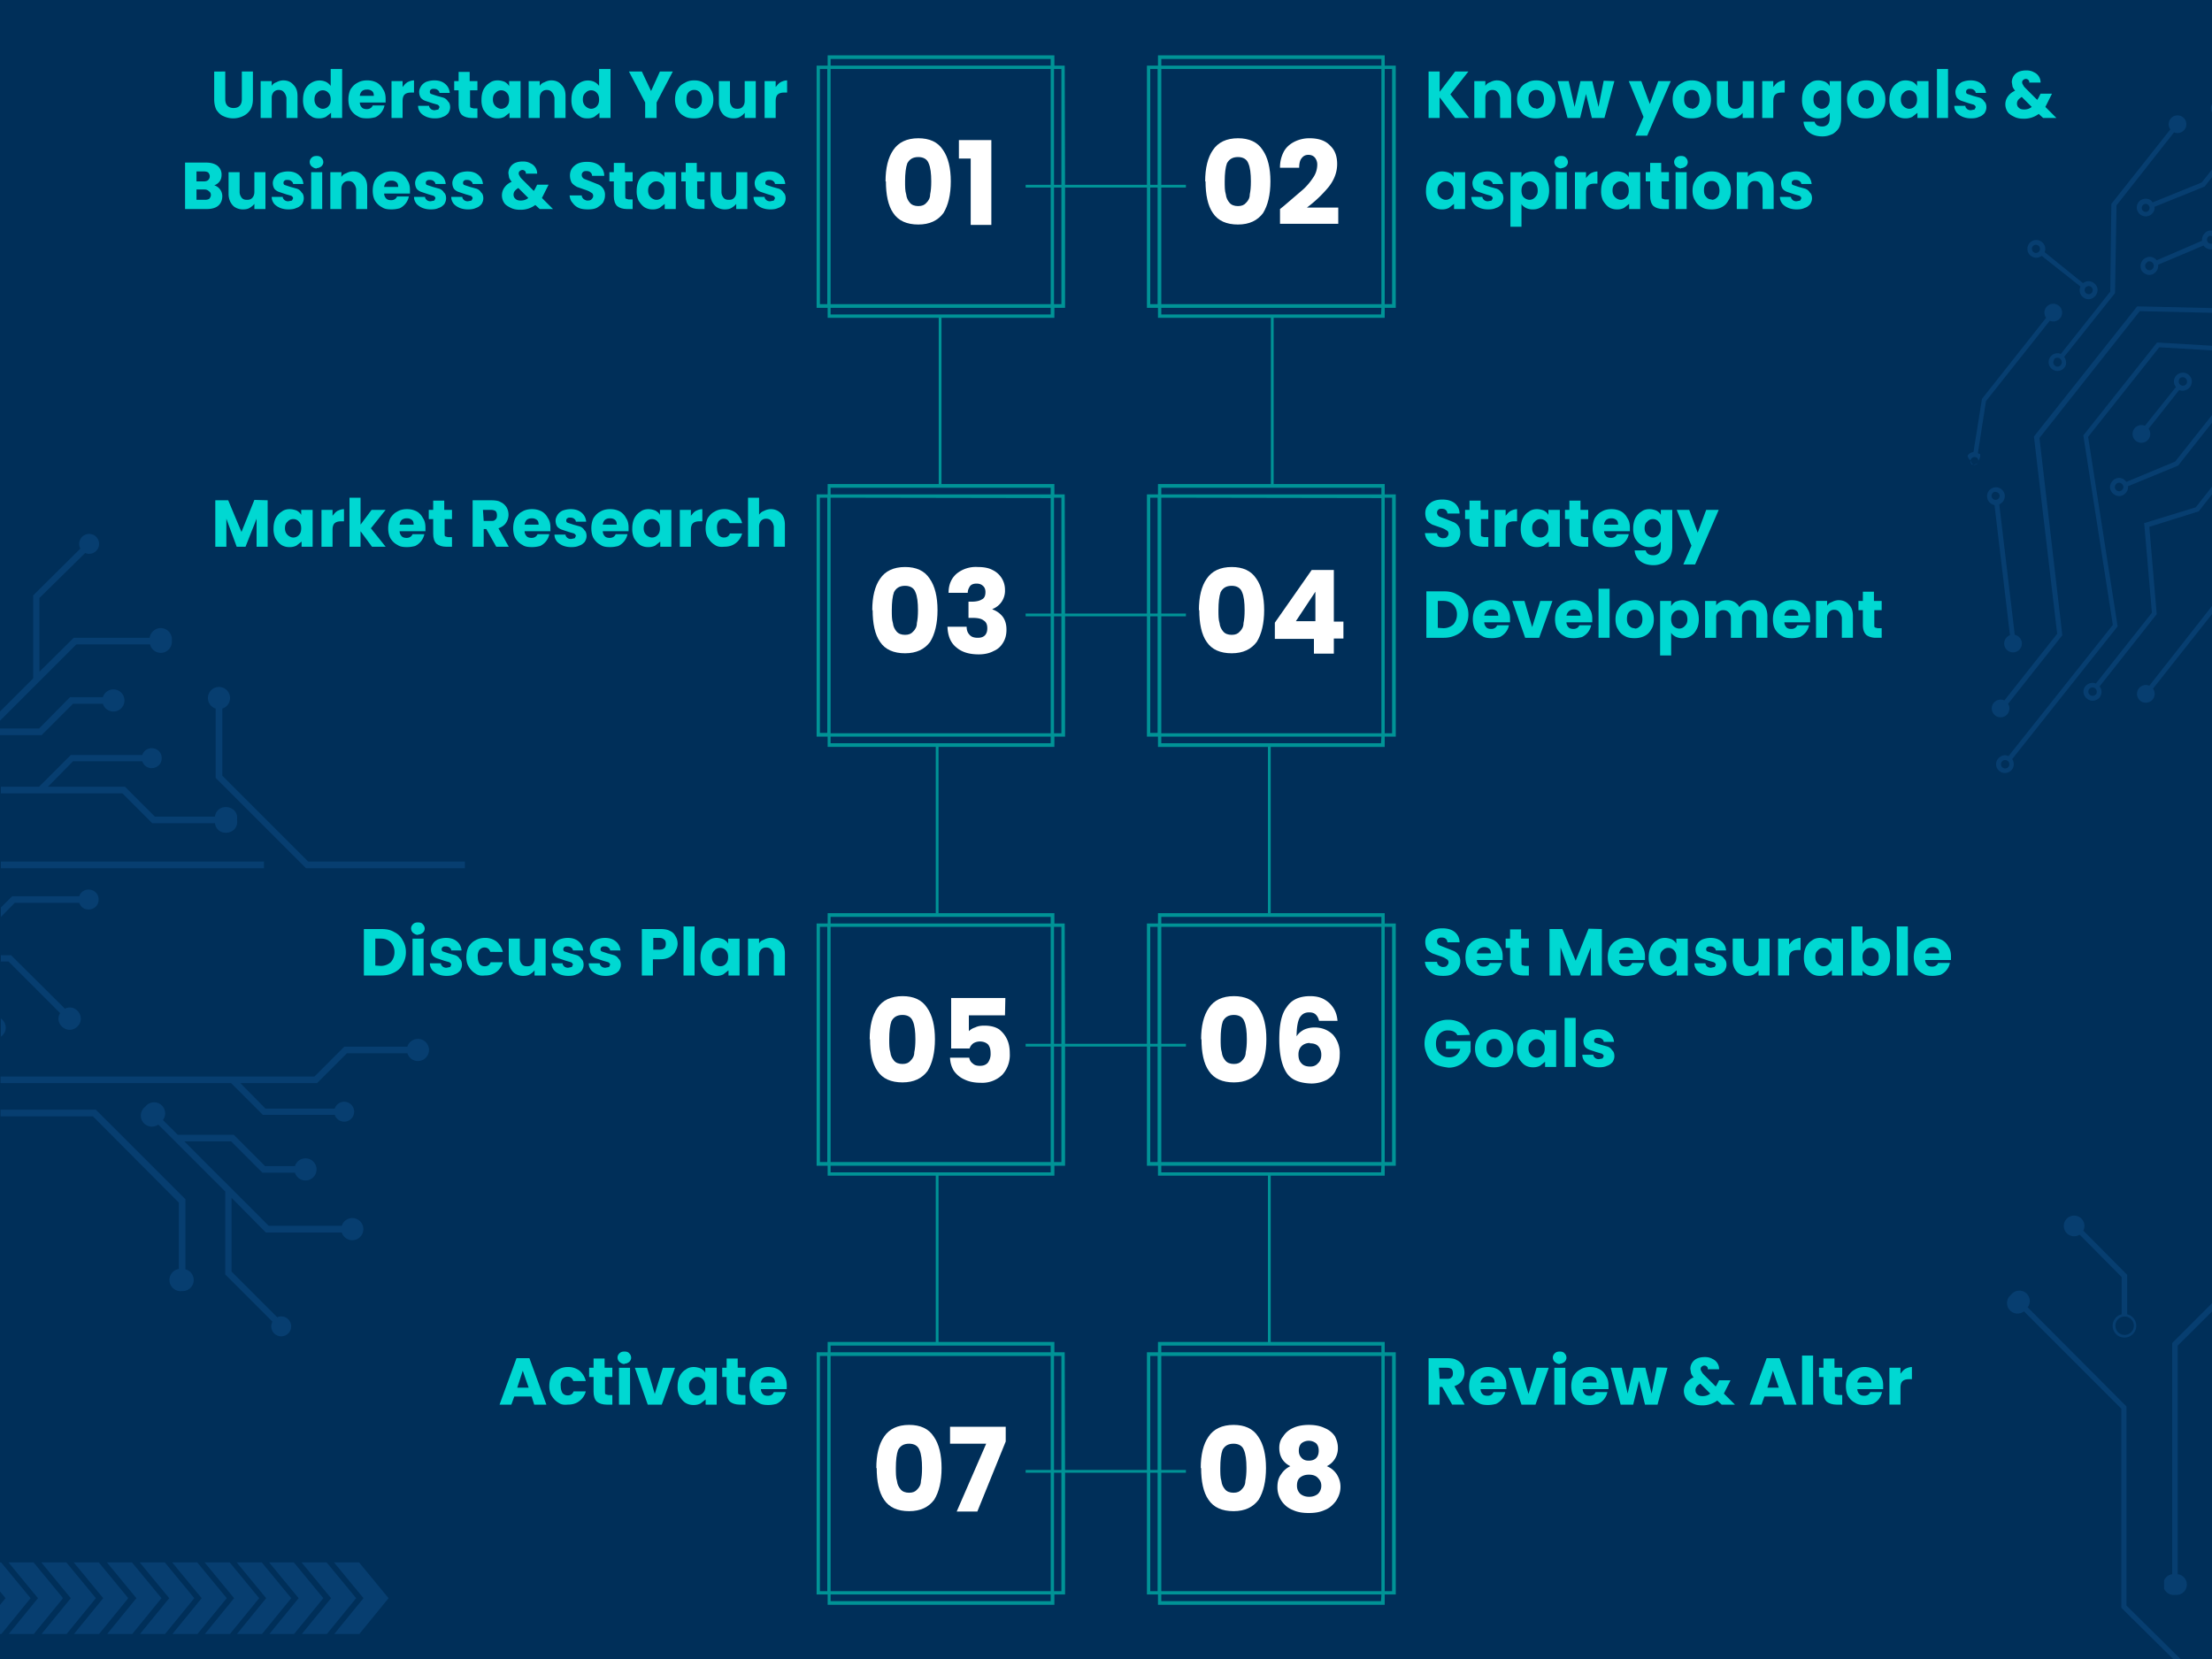 <svg xmlns="http://www.w3.org/2000/svg" xmlns:xlink="http://www.w3.org/1999/xlink" width="800" viewBox="0 0 600 450" height="600" xmlns:v="https://vecta.io/nano"><defs><clipPath id="A"><path d="M221.4 15h67.5v71.3h-67.5Zm0 0"/></clipPath><clipPath id="B"><path d="M221.4 131.3h67.5v71.3h-67.5Zm0 0"/></clipPath><clipPath id="C"><path d="M221.4 247.7h67.5v71.2h-67.5Zm0 0"/></clipPath><clipPath id="D"><path d="M221.4 364h67.5v71.3h-67.5Zm0 0"/></clipPath><clipPath id="E"><path d="M311.1 15h67.5v71.3h-67.5Zm0 0"/></clipPath><clipPath id="F"><path d="M311.1 131.3h67.5v71.3h-67.5Zm0 0"/></clipPath><clipPath id="G"><path d="M311.1 247.7h67.5v71.2h-67.5Zm0 0"/></clipPath><clipPath id="H"><path d="M311.1 364h67.5v71.3h-67.5Zm0 0"/></clipPath><clipPath id="I"><path d="M19.9 423.8h14.8v19.4H20Zm0 0"/></clipPath><clipPath id="J"><path d="M0 423.8h8.3v19.4H0Zm0 0"/></clipPath><clipPath id="K"><path d="M2.3 423.8H17v19.4H2.3Zm0 0"/></clipPath><clipPath id="L"><path d="M11 423.8h15v19.4H11Zm0 0"/></clipPath><clipPath id="M"><path d="M55.4 423.8h14.9v19.4H55.4Zm0 0"/></clipPath><clipPath id="N"><path d="M29 423.8H44v19.4H29Zm0 0"/></clipPath><clipPath id="O"><path d="M37.8 423.8h14.9v19.4H37.8Zm0 0"/></clipPath><clipPath id="P"><path d="M46.6 423.8h14.9v19.4H46.6Zm0 0"/></clipPath><clipPath id="Q"><path d="M90.5 423.8h14.9v19.4H90.5Zm0 0"/></clipPath><clipPath id="R"><path d="M64.1 423.8H79v19.4H64Zm0 0"/></clipPath><clipPath id="S"><path d="M73 423.8h14.8v19.4H72.9Zm0 0"/></clipPath><clipPath id="T"><path d="M81.7 423.8h14.9v19.4H81.7Zm0 0"/></clipPath><clipPath id="U"><path d="M544.3 350H595v100h-50.7Zm0 0"/></clipPath><clipPath id="V"><path d="M587 310.4h13V433h-13Zm0 0"/></clipPath><clipPath id="W"><path d="M0 144.5h47V208H0Zm0 0"/></clipPath><clipPath id="X"><path d="M56 186h70.1v50H56Zm0 0"/></clipPath><clipPath id="Y"><path d="M38 299h61v63.7H38Zm0 0"/></clipPath><path id="Z" d="M240.2 49.2c0-3.6.7-6.5 2.1-8.5 1.4-2.1 3.7-3.2 6.8-3.2 3 0 5.3 1 6.7 3.2 1.4 2 2.1 4.9 2.1 8.5s-.7 6.5-2 8.6c-1.5 2-3.7 3.1-6.8 3.1s-5.4-1-6.8-3.1c-1.4-2-2-5-2-8.6zm12.4 0c0-2.1-.2-3.8-.7-4.9-.4-1.1-1.4-1.7-2.8-1.7-1.5 0-2.4.6-3 1.7-.4 1.1-.6 2.8-.6 4.9 0 1.4 0 2.6.3 3.5.1 1 .5 1.7 1 2.3s1.3.9 2.3.9 1.7-.3 2.2-.9c.6-.6 1-1.3 1-2.3.2-.9.3-2 .3-3.5zm0 0"/><path id="a" d="M55.5 423.8h6.8l8 9.7-8 9.8h-6.8l8-9.8-8-9.7"/><path id="b" d="M76.8 21.8c1.2 0 2.1.4 2.8 1.2.8.8 1.1 1.8 1.1 3.1V32h-3v-5.5c-.1-.5-.3-1.1-.7-1.5-.3-.4-.8-.6-1.4-.6s-1 .2-1.4.6c-.3.4-.5.9-.5 1.5V32h-3V22h3v1.3c.3-.5.7-.8 1.3-1a4 4 0 0 1 1.7-.5zm0 0"/><path id="c" d="M82.2 27c0-1 .2-2 .6-2.8.4-.7.9-1.3 1.6-1.7a4.2 4.2 0 0 1 4-.3 3.61 3.61 0 0 1 1.3 1.1v-4.6h3.1V32h-3v-1.4l-1.4 1.1a4 4 0 0 1-1.9.4c-.7 0-1.5-.1-2.1-.6-.7-.4-1.2-1-1.7-1.8a6 6 0 0 1-.5-2.7zm7.5 0c0-.8-.2-1.4-.6-1.8a2 2 0 0 0-1.6-.7 2 2 0 0 0-1.5.7c-.5.4-.7 1-.7 1.8 0 .7.2 1.3.7 1.8.4.4 1 .7 1.5.7a2 2 0 0 0 1.6-.7c.4-.4.6-1 .6-1.8zm0 0"/><path id="d" d="M104.6 26.8v1h-7c0 .5.2 1 .6 1.4.3.3.8.4 1.3.4.7 0 1.3-.3 1.6-1h3.2a4.5 4.5 0 0 1-2.5 3.2c-.8.2-1.4.3-2.2.3-1 0-1.9-.1-2.6-.6-.8-.4-1.4-1-1.9-1.8-.4-.7-.6-1.7-.6-2.7s.2-2 .6-2.8c.5-.7 1-1.3 1.8-1.7.8-.5 1.7-.7 2.7-.7s1.8.2 2.6.6c.7.4 1.3 1 1.7 1.8.5.7.7 1.6.7 2.6zm-3.2-.8c0-.5-.1-1-.5-1.3a2 2 0 0 0-1.4-.4 2 2 0 0 0-1.3.4 2 2 0 0 0-.6 1.3zm0 0"/><path id="e" d="M109.2 23.6c.4-.5.8-1 1.3-1.3.6-.3 1.2-.5 1.8-.5v3.3h-.8c-.8 0-1.4.2-1.7.5-.4.3-.6 1-.6 1.7V32h-3V22h3zm0 0"/><path id="f" d="M118 32.1a6 6 0 0 1-2.3-.4c-.7-.3-1.3-.7-1.7-1.2-.4-.6-.6-1.1-.6-1.8h3c0 .4.2.6.5.9a1.69 1.69 0 0 0 1 .3l1-.2.3-.6c0-.3-.2-.5-.5-.7l-1.4-.4-1.8-.6a3 3 0 0 1-1.3-.8c-.3-.4-.5-1-.5-1.7 0-.5.2-1 .5-1.5s.8-.9 1.4-1.2c.6-.2 1.3-.4 2.2-.4 1.2 0 2.2.3 3 1 .7.6 1.1 1.4 1.2 2.4h-2.8c0-.3-.2-.6-.5-.8-.2-.2-.6-.3-1-.3s-.6 0-.8.2c-.2.1-.3.3-.3.6s.1.5.4.6l1.5.5 1.8.5c.5.2.9.5 1.2 1 .4.3.6.9.6 1.6 0 .6-.2 1.1-.5 1.6-.4.4-.8.8-1.5 1-.6.3-1.3.4-2.1.4zm0 0"/><path id="g" d="M130.6 27c0-1 .2-2 .6-2.8.4-.7.9-1.3 1.6-1.7.6-.5 1.4-.7 2.2-.7.7 0 1.4.2 1.9.4.5.3 1 .7 1.2 1.2V22h3.1v10h-3v-1.4l-1.4 1.1a4 4 0 0 1-1.9.4 4 4 0 0 1-2.2-.6c-.6-.4-1.1-1-1.6-1.8a6 6 0 0 1-.5-2.7zm7.5 0c0-.8-.2-1.4-.6-1.8a2 2 0 0 0-1.6-.7 2 2 0 0 0-1.5.7c-.5.4-.7 1-.7 1.8 0 .7.2 1.3.7 1.8.4.4 1 .7 1.5.7a2 2 0 0 0 1.6-.7c.4-.4.6-1 .6-1.8zm0 0"/><path id="h" d="M188.3 32.1c-1 0-1.9-.1-2.7-.6-.8-.4-1.4-1-1.8-1.8-.5-.7-.7-1.7-.7-2.7s.2-2 .7-2.7c.4-.8 1-1.4 1.9-1.8.8-.5 1.6-.7 2.6-.7s1.9.2 2.7.7c.8.4 1.4 1 1.8 1.8.5.7.7 1.7.7 2.7s-.2 2-.7 2.7c-.4.8-1 1.4-1.8 1.8s-1.7.6-2.7.6zm0-2.6c.6 0 1-.2 1.5-.7.4-.4.6-1 .6-1.8s-.2-1.4-.6-2a2 2 0 0 0-1.5-.6 2 2 0 0 0-1.5.6c-.4.4-.6 1-.6 1.9 0 .8.2 1.4.6 1.8.4.5.9.7 1.5.7zm0 0"/><path id="i" d="M205 22v10h-3v-1.4c-.4.5-.8.8-1.3 1.1s-1.1.4-1.8.4a4 4 0 0 1-2-.5c-.6-.3-1-.8-1.4-1.5a5 5 0 0 1-.5-2.3V22h3v5.4c0 .7.3 1.2.6 1.6.4.4.8.5 1.4.5s1-.1 1.4-.5.6-1 .6-1.6V22zm0 0"/><path id="j" d="M72 46.7v10h-3v-1.4c-.4.5-.8.8-1.3 1.1s-1.1.4-1.8.4a4 4 0 0 1-2-.5c-.6-.3-1-.8-1.4-1.5a5 5 0 0 1-.5-2.3v-5.8h3v5.4c0 .7.3 1.2.6 1.6.4.4.8.5 1.4.5s1-.1 1.4-.5.6-1 .6-1.6v-5.4zm0 0"/><path id="k" d="M85.9 45.7c-.6 0-1-.3-1.4-.6-.3-.3-.5-.7-.5-1.2 0-.4.2-.8.5-1.1.4-.4.8-.5 1.4-.5.5 0 1 .1 1.3.5.3.3.5.7.5 1.2 0 .4-.2.8-.5 1.1-.4.3-.8.5-1.3.5zm1.5 1v10h-3v-10zm0 0"/><path id="l" d="M95.7 46.5c1.2 0 2.1.4 2.8 1.2.8.8 1.1 1.8 1.1 3.1v5.9h-3v-5.5c-.1-.5-.3-1.1-.7-1.5-.3-.4-.8-.6-1.4-.6s-1 .2-1.4.6c-.3.4-.5.9-.5 1.5v5.5h-3v-10h3V48c.3-.5.7-.8 1.3-1a4 4 0 0 1 1.7-.5zm0 0"/><path id="m" d="M146.4 56.7l-1.2-1.1a6.6 6.6 0 0 1-4.2 1.3c-1 0-1.8-.2-2.4-.5s-1.4-.7-1.8-1.3a3.7 3.7 0 0 1 0-4.2c.5-.7 1.1-1.2 2-1.6a4 4 0 0 1-.7-1.1l-.2-1.2a3.1 3.1 0 0 1 1.8-2.8c.7-.3 1.4-.4 2.2-.4s1.5.2 2 .5a3 3 0 0 1 1.8 2.8h-3.1c.1-.3 0-.5-.2-.7a1 1 0 0 0-.7-.3 1.08 1.08 0 0 0-.7.3c-.2.1-.3.4-.3.6 0 .3.1.5.3.8.1.3.4.6.8 1l3 3 .1-.2.2-.3.6-1.2h3.1l-.8 1.6-1 2 3 3zm-5.2-2.3c.8 0 1.5-.2 2.1-.7l-2.7-2.7c-.8.5-1.3 1-1.3 1.8 0 .5.2.9.6 1.2.3.3.8.4 1.4.4zm0 0"/><path id="n" d="M159.5 56.8c-1 0-1.8-.1-2.5-.4a4 4 0 0 1-1.7-1.4c-.5-.5-.7-1.2-.8-2h3.3c0 .4.2.7.5 1 .3.2.7.4 1 .4.6 0 1-.1 1.2-.4.2-.2.4-.5.4-.8a1 1 0 0 0-.3-.8l-.8-.5a12 12 0 0 0-1.3-.5l-2-.7c-.5-.3-1-.6-1.4-1.1-.3-.5-.5-1.2-.5-2 0-1.1.4-2 1.3-2.7.8-.7 2-1 3.3-1 1.4 0 2.5.3 3.4 1 .8.7 1.3 1.6 1.3 2.8h-3.3c0-.4-.2-.8-.5-1-.2-.2-.6-.3-1-.3s-.7 0-1 .3a1 1 0 0 0-.3.8c0 .4.2.7.6 1l1.8.7 2 .8a3 3 0 0 1 1.9 3c0 .7-.2 1.3-.5 1.9-.4.6-1 1-1.6 1.4-.7.4-1.6.5-2.5.5zm0 0"/><path id="o" d="M172.7 51.7c0-1 .2-2 .6-2.8.4-.7.9-1.3 1.6-1.7.6-.5 1.4-.7 2.2-.7.7 0 1.4.2 1.9.4.5.3 1 .7 1.2 1.2v-1.4h3.1v10h-3v-1.4l-1.4 1.1a4 4 0 0 1-1.9.4 4 4 0 0 1-2.2-.6c-.6-.4-1.1-1-1.6-1.8a6 6 0 0 1-.5-2.7zm7.5 0c0-.8-.2-1.4-.6-1.8a2 2 0 0 0-1.6-.7 2 2 0 0 0-1.5.7c-.5.4-.7 1-.7 1.8 0 .7.2 1.3.7 1.8.4.4 1 .7 1.5.7a2 2 0 0 0 1.6-.7c.4-.4.6-1 .6-1.8zm0 0"/><path id="p" d="M191.1 54.1v2.6h-1.6c-1 0-2-.3-2.6-.8-.6-.6-.9-1.5-.9-2.7v-4h-1.2v-2.5h1.2v-2.5h3v2.5h2.1v2.5h-2v4c0 .4 0 .6.2.7l.7.2zm0 0"/><path id="q" d="M430.2 48.3c.4-.5.8-1 1.3-1.3.6-.3 1.2-.5 1.8-.5v3.3h-.8c-.8 0-1.4.2-1.7.5-.4.3-.6 1-.6 1.7v4.7h-3v-10h3zm0 0"/><path id="r" d="M149 376c0-1 .2-2 .6-2.8.5-.7 1-1.3 1.8-1.7.8-.5 1.7-.7 2.6-.7a5 5 0 0 1 3.2 1c.8.7 1.4 1.6 1.7 2.8h-3.4c-.3-.8-.8-1.2-1.6-1.2-.6 0-1 .3-1.4.7a3 3 0 0 0-.4 1.9c0 .8.2 1.4.5 1.9.4.4.8.6 1.4.6.8 0 1.3-.4 1.6-1.1h3.3a4.8 4.8 0 0 1-1.7 2.6c-.9.7-1.9 1-3.2 1-1 .1-1.8 0-2.5-.5-.7-.4-1.3-1-1.8-1.8-.5-.7-.7-1.7-.7-2.7zm0 0"/><path id="s" d="M166.1 378.4v2.6h-1.6c-1 0-2-.3-2.6-.8-.6-.6-.9-1.5-.9-2.7v-4h-1.2V371h1.2v-2.5h3v2.5h2.1v2.5h-2v4c0 .4 0 .6.2.7l.7.2zm0 0"/><path id="t" d="M213.4 375.8v1h-7c0 .5.2 1 .6 1.4.3.3.8.4 1.3.4.7 0 1.3-.3 1.6-1h3.2a4.5 4.5 0 0 1-2.5 3.2c-.8.2-1.4.3-2.2.3-1 0-1.9-.1-2.6-.6-.8-.4-1.4-1-1.9-1.8-.4-.7-.6-1.7-.6-2.7s.2-2 .6-2.8c.5-.7 1-1.3 1.8-1.7.8-.5 1.7-.7 2.7-.7s1.8.2 2.6.6c.7.4 1.3 1 1.7 1.8.5.7.7 1.6.7 2.6zm-3.2-.8c0-.5-.1-1-.5-1.3a2 2 0 0 0-1.4-.4 2 2 0 0 0-1.9 1.7zm0 0"/><path id="u" d="M498.7 162.8c1.2 0 2.1.4 2.8 1.2.8.8 1.1 1.8 1.1 3.1v5.9h-3v-5.5c-.1-.5-.3-1.1-.7-1.5-.3-.4-.8-.6-1.4-.6s-1 .2-1.4.6c-.3.4-.5.9-.5 1.5v5.5h-3v-10h3v1.3c.3-.5.7-.8 1.3-1a4 4 0 0 1 1.7-.5zm0 0"/><path id="v" d="M393.9 381l-2.7-4.8h-.7v4.8h-3v-12.6h5c1 0 2 .1 2.6.5.7.3 1.2.8 1.6 1.4a4 4 0 0 1-.2 4.3c-.5.7-1.2 1.1-2 1.4l2.8 5zm-3.4-7h2c.5 0 .9 0 1.2-.4.3-.2.4-.6.4-1.1s-.1-.9-.4-1.2c-.4-.2-.7-.3-1.4-.3h-2zm0 0"/><path id="w" d="M37.9 423.8h6.8l8 9.7-8 9.8h-6.8l8-9.8-8-9.7"/><path id="x" d="M415.6 170.1l2.2-7.1h3.3l-3.6 10h-3.8l-3.5-10h3.3zm0 0"/><path id="y" d="M46.7 423.8h6.8l8 9.7-8 9.8h-6.8l8-9.8-8-9.7"/></defs><path fill="#002f59" d="M0 0h600v450H0z"/><g clip-path="url(#A)" fill="#009396"><path d="M288.8 17.8H286V15h-61.5v2.8h-3v65.7h3v2.7H286v-2.7h3zM225.3 16H285v1.8h-59.7zm59.7 2.7v63.8h-59.7V18.7zm-62.6 63.8V18.7h2v63.8h-2zm62.6 2.8h-59.7v-1.8H285zm2.9-2.8h-2V18.7h2zm0 0"/></g><g fill="#fff"><use xlink:href="#Z"/><path d="M260.1 43v-5h8.8v23h-5.6V43zm0 0"/></g><g clip-path="url(#B)" fill="#009396"><path d="M288.8 134.1H286v-2.8h-61.5v2.8h-3v65.7h3v2.8H286v-2.8h3zm-63.5-1.8H285v1.8h-59.7zm59.7 2.8v63.8h-59.7V135zm-62.6 63.8V135h2v63.8h-2zm62.6 2.7h-59.7v-1.8H285zm2.9-2.7h-2V135h2zm0 0"/></g><g fill="#fff"><use xlink:href="#Z" x="-3.6" y="116.3"/><path d="M257.3 160.8c0-2.3.8-4 2.2-5.2a8.2 8.2 0 0 1 5.7-1.8c1.5 0 2.9.2 4 .8a5.9 5.9 0 0 1 3.4 5.4 5.3 5.3 0 0 1-3.4 5.2v.1c1.1.4 2 1 2.8 2 .7 1 1 2.1 1 3.5s-.3 2.5-.9 3.5-1.4 1.8-2.6 2.3c-1.1.6-2.5.9-4 .9-2.6 0-4.6-.6-6.1-1.9-1.5-1.2-2.3-3-2.4-5.6h5.2c0 1 .3 1.7.8 2.2.5.6 1.3.8 2.2.8s1.5-.2 2-.7c.4-.5.6-1 .6-1.9 0-1-.3-1.7-1-2.1-.6-.5-1.6-.7-3-.7h-1.1v-4.4h1c1 0 2-.2 2.6-.6.7-.3 1-1 1-2 0-.7-.2-1.3-.7-1.7-.4-.4-1-.6-1.7-.6-.8 0-1.4.2-1.8.7-.3.5-.6 1-.6 1.8zm0 0"/></g><g clip-path="url(#C)" fill="#009396"><path d="M288.8 250.5H286v-2.8h-61.5v2.8h-3v65.7h3v2.7H286v-2.7h3zm-63.5-1.8H285v1.8h-59.7zm59.7 2.7v63.8h-59.7v-63.8zm-62.6 63.8v-63.8h2v63.8h-2zM285 318h-59.7v-1.8H285zm2.9-2.8h-2v-63.8h2zm0 0"/></g><g fill="#fff"><use xlink:href="#Z" x="-4.3" y="232.7"/><path d="M272.6 275.4h-9.8v4.3c.4-.4 1-.8 1.7-1 .8-.4 1.6-.5 2.5-.5 1.6 0 2.9.3 4 1 1 .8 1.7 1.7 2.2 2.8s.7 2.4.7 3.7a8 8 0 0 1-2 5.8 7.8 7.8 0 0 1-5.9 2.2c-1.7 0-3.2-.3-4.4-.9a6.8 6.8 0 0 1-2.9-2.4 7 7 0 0 1-1-3.5h5.2c.1.6.4 1.2 1 1.6.4.4 1 .6 1.9.6 1 0 1.7-.3 2.2-.9a4 4 0 0 0 .7-2.5c0-1-.2-1.8-.7-2.4-.5-.5-1.3-.8-2.2-.8-.7 0-1.3.2-1.8.5-.5.4-.8.8-1 1.4h-5v-13.7h14.7zm0 0"/></g><g clip-path="url(#D)" fill="#009396"><path d="M288.8 366.8H286V364h-61.5v2.8h-3v65.7h3v2.8H286v-2.8h3zm-63.5-1.8H285v1.8h-59.7zm59.7 2.8v63.8h-59.7v-63.8zm-62.6 63.8v-63.8h2v63.8zm62.6 2.7h-59.7v-1.8H285zm2.9-2.7h-2v-63.8h2zm0 0"/></g><g fill="#fff"><use xlink:href="#Z" x="-2.5" y="349"/><path d="M272.8 391l-7.7 19h-5.6l8-18.4h-9.8V387h15.1zm0 0"/></g><g clip-path="url(#E)" fill="#009396"><path d="M378.6 17.8h-3V15h-61.5v2.8h-3v65.7h3v2.7h61.5v-2.7h3ZM315 16h59.7v1.8H315Zm59.7 2.7v63.8H315V18.7ZM312 82.5V18.7h2v63.8h-2Zm62.6 2.8H315v-1.8h59.7Zm3-2.8h-2V18.7h2Zm0 0"/></g><g fill="#fff"><use xlink:href="#Z" x="86.7"/><path d="M347.2 56.7l1-.8 4.9-4.2c1.2-1 2.2-2.2 3-3.4a6.2 6.2 0 0 0 1.2-3.5 3 3 0 0 0-.6-2c-.4-.5-1-.8-1.8-.8s-1.4.3-1.9 1c-.4.5-.6 1.4-.6 2.5h-5.2a9 9 0 0 1 1.1-4.5c.7-1.2 1.7-2 2.9-2.6a9 9 0 0 1 4-.9c2.4 0 4.3.6 5.6 2 1.3 1.2 1.9 2.9 1.9 5 0 2.2-.8 4.3-2.3 6.2a34 34 0 0 1-5.9 5.6h8.5v4.4h-15.8zm0 0"/></g><g clip-path="url(#F)" fill="#009396"><path d="M378.6 134.1h-3v-2.8h-61.5v2.8h-3v65.7h3v2.8h61.5v-2.8h3Zm-63.6-1.8h59.7v1.8H315Zm59.7 2.8v63.8H315V135ZM312 198.9V135h2v63.8h-2Zm62.6 2.7H315v-1.8h59.7Zm3-2.7h-2V135h2Zm0 0"/></g><g fill="#fff"><use xlink:href="#Z" x="85" y="116.3"/><path d="M345.8 173.3v-4.4l10-14.3h6v14h2.6v4.6h-2.6v4.1h-5.4v-4zm11-12.8l-5.3 8h5.3zm0 0"/></g><g clip-path="url(#G)" fill="#009396"><path d="M378.6 250.5h-3v-2.8h-61.5v2.8h-3v65.7h3v2.7h61.5v-2.7h3Zm-63.6-1.8h59.7v1.8H315Zm59.7 2.7v63.8H315v-63.8ZM312 315.2v-63.8h2v63.8h-2Zm62.6 2.8H315v-1.8h59.7Zm3-2.8h-2v-63.8h2Zm0 0"/></g><g fill="#fff"><use xlink:href="#Z" x="85.6" y="232.7"/><path d="M357.8 276.9c-.2-.8-.5-1.3-.9-1.7s-1-.6-1.8-.6c-1.2 0-2 .5-2.6 1.5-.5 1-.8 2.7-.8 5 .5-.8 1.1-1.3 2-1.8.9-.4 1.8-.6 2.9-.6 2 0 3.7.7 5 2a7.6 7.6 0 0 1 1.8 5.4c0 1.5-.3 2.9-1 4-.4 1.2-1.4 2.1-2.5 2.8-1.2.6-2.6 1-4.2 1-3.4-.1-5.7-1.1-6.9-3.2-1.2-2-1.8-5-1.8-8.7 0-4 .6-7 2-8.8 1.3-2 3.4-3 6.4-3 1.5 0 2.9.3 4 1 1 .6 1.8 1.4 2.4 2.4s.9 2.1 1 3.3zm-2.5 6c-.9 0-1.7.3-2.3.9-.5.5-.8 1.3-.8 2.2 0 1 .2 1.8.8 2.4.5.6 1.3.9 2.4.9.9 0 1.6-.3 2.1-.9.6-.5.9-1.3.9-2.3s-.3-1.7-.8-2.3c-.6-.6-1.3-.8-2.3-.8zm0 0"/></g><g clip-path="url(#H)" fill="#009396"><path d="M378.6 366.8h-3V364h-61.5v2.8h-3v65.7h3v2.8h61.5v-2.8h3ZM315 365h59.7v1.8H315Zm59.7 2.8v63.8H315v-63.8ZM312 431.6v-63.8h2v63.8Zm62.6 2.7H315v-1.8h59.7Zm3-2.7h-2v-63.8h2Zm0 0"/></g><g fill="#fff"><use xlink:href="#Z" x="85.5" y="349"/><path d="M350 397.7c-2-1-3-2.7-3-5 0-1.1.3-2.2 1-3a6 6 0 0 1 2.6-2.3c1.2-.6 2.7-.9 4.4-.9 1.8 0 3.2.3 4.4.9a6 6 0 0 1 2.7 2.2c.5 1 .8 2 .8 3.1a5.4 5.4 0 0 1-3 5c1.2.5 2 1.2 2.7 2.2.6 1 1 2 1 3.4 0 1.5-.5 2.7-1.2 3.8-.8 1.1-1.8 2-3.1 2.5-1.3.6-2.7.8-4.3.8s-3-.2-4.3-.8a6.6 6.6 0 0 1-4.2-6.3c0-1.3.3-2.5 1-3.4a6 6 0 0 1 2.5-2.2zm7.7-4.2c0-.8-.2-1.5-.7-2a3.22 3.22 0 0 0-4 0c-.5.5-.7 1.2-.7 2 0 .9.3 1.5.8 2s1.1.7 1.9.7 1.5-.2 2-.7.7-1.2.7-2zM355 400c-1 0-1.8.3-2.4.8s-.8 1.3-.8 2.2.3 1.6.9 2.2c.6.5 1.4.8 2.4.8s1.8-.3 2.4-.8a3 3 0 0 0 .9-2.2c0-1-.4-1.6-1-2.2-.5-.5-1.3-.8-2.3-.8zm0 0"/></g><g fill="#073e70"><g fill-rule="evenodd"><g clip-path="url(#I)"><path d="M20 423.8h6.8l8 9.7-8 9.8H20l8-9.8-8-9.7"/></g><g clip-path="url(#J)"><path d="M-6.5 423.8H.3l8 9.7-8 9.8h-6.8l8-9.8-8-9.7"/></g><g clip-path="url(#K)"><path d="M2.3 423.8h6.8l8 9.7-8 9.8H2.3l8-9.8-8-9.7"/></g><g clip-path="url(#L)"><path d="M11.1 423.8H18l8 9.7-8 9.8h-6.8l8-9.8-8-9.7"/></g><g clip-path="url(#M)"><use xlink:href="#a"/></g><g clip-path="url(#N)"><path d="M29 423.8h6.8l8 9.7-8 9.8H29l8-9.8-8-9.7"/></g><g clip-path="url(#O)"><use xlink:href="#w"/></g><g clip-path="url(#P)"><use xlink:href="#y"/></g><g clip-path="url(#Q)"><path d="M90.6 423.8h6.8l8 9.7-8 9.8h-6.8l8-9.8-8-9.7"/></g><g clip-path="url(#R)"><path d="M64.1 423.8H71l8 9.7-8 9.8h-6.8l8-9.8-8-9.7"/></g><g clip-path="url(#S)"><path d="M73 423.8h6.7l8 9.7-8 9.8H73l8-9.8-8-9.7"/></g><g clip-path="url(#T)"><path d="M81.8 423.8h6.8l8 9.7-8 9.8h-6.8l8-9.8-8-9.7"/></g></g><g clip-path="url(#U)"><path d="M582.8 547.2a2.5 2.5 0 1 1-5 0 2.5 2.5 0 0 1 5 0zm-1.7-3V485l13.9-14v-17.5l-18.2-18v-54L550 354.6a2.8 2.8 0 0 0-4.5-3.4 2.8 2.8 0 0 0 3.5 4.5l26.4 26.4v54l18.2 18v16.3l-14 13.8V544a3.2 3.2 0 1 0 1.6 0"/></g><g clip-path="url(#V)"><path d="M612.8 313.6a2.5 2.5 0 1 1-5 0 2.5 2.5 0 0 1 5 0Zm-2.5-3.2a3.2 3.2 0 0 0-3.2 3.2c0 1.6 1 2.8 2.4 3.2V344l-20.3 20.3V427a2.8 2.8 0 0 0 .8 5.6 2.8 2.8 0 0 0 .7-5.6v-62l20.4-20.3v-28a3.2 3.2 0 0 0 2.4-3c0-1.8-1.4-3.3-3.2-3.3"/></g><path d="M576.3 357.1a2.5 2.5 0 1 1 0 5 2.5 2.5 0 0 1 0-5Zm-.8-.6a3.2 3.2 0 1 0 1.5 0v-10.7l-11.9-12a2.8 2.8 0 1 0-1 1.1l11.4 11.5v10"/></g><path d="M278.2 50.5h43.477M278.2 166.8h43.477M278.2 283.5h43.477M278.2 399.1h43.477" fill="none" stroke="#009396" stroke-width=".75"/><g fill="#073e70"><path d="M16.7 293.7l.3.2-.3-.2m-.2-.3l.2.2-.2-.2"/><g clip-path="url(#W)"><path d="M-9.2 202.2a3 3 0 1 0 1.3 1.2l4-4h15.2l8.5-8.5h8.1a3 3 0 1 0 0-1.8H19l-8.4 8.5H-2.1l12.8-12.8 10-10h20a3 3 0 0 0 5.9-1 3 3 0 0 0-6-.8H20l-9.3 9.2v-20L23.1 150a2.7 2.7 0 1 0-1.3-1.2L9 161.5V184l-18.2 18.2"/></g><path d="M41.142 202.947c-1.059-.004-2.119.579-2.542 1.853H19.2l-8.6 8.6H.231v1.8H11h22.201l8.099 8.099h17c.6 4 6.6 3.101 6-.899.6-4-5.4-4.899-6-.899H42l-8.101-8.101H13l6.8-6.899h18.8c.966 2.912 5.262 2.211 5.262-.851 0-1.723-1.359-2.697-2.72-2.703zM.231 233.7v1.8H71.6v-1.8H.231zm23.823 7.598A2.6 2.6 0 0 0 21.5 243.1H3.3l-3.069 3.069v2.555L4 244.9h17.5c1.013 2.864 5.246 2.133 5.246-.899 0-1.706-1.339-2.683-2.691-2.703zm13.346.302h.1-.1zm-.3.3l-.201.3.201-.3zM.231 259.1v1.699H2.3l14 14.001c-1.73 2.98 2.102 6.041 4.629 3.709s-.219-6.395-3.328-4.909L3 259.1H.231zm0 17.149v4.96a3.35 3.35 0 0 0 .423-.354c1.52-1.52.953-3.625-.423-4.605z"/><g clip-path="url(#X)"><path d="M58.5 211.1v-18.9a3 3 0 1 1 1.8 0v18.2l23.3 23.3h42.5v1.8H83L58.5 211"/></g><g clip-path="url(#Y)"><path d="M43 305a3 3 0 0 1-3.6-4.8 3 3 0 0 1 4.8 3.6l4 4h15.2l8.5 8.5H80a3 3 0 1 1 0 1.8h-8.8l-8.5-8.5H50l22.9 22.9h19.8a3 3 0 1 1 0 1.8H72.1l-9.3-9.4v20l12.4 12.4a2.7 2.7 0 1 1-1.3 1.2l-12.8-12.8v-22.5L42.9 305"/></g><path d="M93.4 283.9l-8.101 8.1H63 .144v1.799H62.7l8.6 8.6h19.5a2.7 2.7 0 1 0 0-1.699H72l-6.8-6.901H86l8.1-8.099h16.4a3 3 0 1 0 0-1.8H93.4zm-50.101 16l.101.1v-.1h-.101zm.401.4l.199.199h.1l-.299-.199zM.144 301v1.799H25.2L48.5 326.2v18a3.034 3.034 0 0 0 .901 6 3 3 0 0 0 .899-5.9v-18.9h.1L26 301H.144z"/></g><g stroke="#009396" fill="none"><path transform="matrix(0 .752 -.75 0 255 85.9)" d="M0 0h60.8"/><path transform="matrix(0 .752 -.75 0 345.1 85.9)" d="M0 0h60.8"/><path transform="matrix(0 .752 -.75 0 254.2 202)" d="M0 0h60.8"/><path transform="matrix(0 .752 -.75 0 344.3 202)" d="M0 0h60.8"/><path transform="matrix(0 .752 -.75 0 254.2 318.7)" d="M0 0h60.8"/><path transform="matrix(0 .752 -.75 0 344.3 318.7)" d="M0 0h60.8"/></g><g fill="#073e70"><path d="M590.559 32.569a1.14 1.14 0 1 0 1.042 1.831 1.14 1.14 0 0 0-1.042-1.831zM588.7 35.1l-16 20.199-.3 23.801L559 96a2.4 2.4 0 1 0 .94 3.743c.654-.799.643-1.965-.041-2.943l13.8-17.3.4-23.799 15.601-19.8a2.4 2.4 0 1 0-1-.8zm-28.759 64.642c-.015.018-.025.039-.041.057l.1-.1a2.4 2.4 0 0 1-.059.042zm-2.032-2.695A1.21 1.21 0 0 1 559 99c-.4.5-1.101.601-1.601.201S556.8 98.1 557.2 97.6l-.1-.1a1.21 1.21 0 0 1 .809-.453zm34.54 4.058a2.421 2.421 0 0 0-2.249.895c-.7.9-.7 2 0 3l-8.401 10.5a2.4 2.4 0 1 0 1 .8l8.3-10.5c1 .4 2.2.1 2.9-.8a2.421 2.421 0 0 0-1.551-3.895zm-.576 1.229A1.18 1.18 0 0 1 593 104.2a1.14 1.14 0 0 1-1.799-1.4h-.101a1.18 1.18 0 0 1 .773-.466zm-11.128 14.199a1.172 1.172 0 1 0 .855.267 1.172 1.172 0 0 0-.855-.267zM600 132.009l-4.4 5.591-14 4.299 2.101 24.3-15.201 19.2c-1-.4-2.099-.1-2.799.7-.9 1-.7 2.6.4 3.4 1 .9 2.5.701 3.4-.299.7-1 .7-2.1 0-3L585 166.6l-2-23.7 13.399-4.2 3.601-4.601v-2.09zm-32.542 54.46a1.14 1.14 0 0 1 .841.231 1.25 1.25 0 0 1 .201 1.699h-.1c-.3.4-1 .501-1.5.101a1.14 1.14 0 0 1 .558-2.032zm-15.254-121.37c-1.189.07-2.27 1.031-2.27 2.401 0 1.993 2.289 3.118 3.867 1.9l10.5 8.3c-.4 1-.2 2.2.7 2.9 2.533 2 5.533-1.8 3-3.8-.9-.7-2-.7-3 0l-10.4-8.401c.4-1 .1-2.099-.8-2.799a2.36 2.36 0 0 0-1.597-.501zm.048 1.307c.512.008 1.008.37 1.083.965.119.953-.955 1.589-1.734 1.028-.5-.4-.601-1.2-.201-1.6a1.08 1.08 0 0 1 .853-.394zm14.332 11.184c.208.004.422.069.617.209.5.4.599 1.101.199 1.601-.617.736-1.814.382-1.934-.571-.089-.715.492-1.252 1.118-1.239zM600 112.584L590 125.2l-13.2 5.5-.5-.501c-1-.9-2.6-.7-3.4.4-2 2.533 1.8 5.533 3.8 3 .4-.5.6-1.099.5-1.699l13.6-5.6 5.143-6.501 4.058-5.131v-2.084zm-25.293 18.36c.856-.056 1.693.956.993 1.856-.4.5-1.1.601-1.6.201s-.601-1.101-.201-1.601c.233-.3.522-.437.807-.456zm4.993-47.843l-28 35.3L558 171.9l-14.399 18.201.1-.1a2.4 2.4 0 1 0 1 .899l14.7-18.601L553.2 118.8l27.2-34.4 19.6.448v-1.285l-20.3-.463zm5.399 9.8l-20 25.2 8 51.4-28.299 35.6c-1-.5-2.101-.2-2.801.7-.9 1-.7 2.6.4 3.4a2.4 2.4 0 0 0 3.4-3.3l28.601-36-8.001-51.4L585.7 94.2l14.3.844v-1.263l-14.9-.88zm-42.144 98.271a1.14 1.14 0 1 0 .744 1.83 1.14 1.14 0 0 0-.744-1.83zm1.1 15a1.14 1.14 0 1 1-1.056.429 1.14 1.14 0 0 1 1.056-.429z"/><path d="M600 28.213a2.444 2.444 0 0 0 0 2.316v-2.316zm0 17.755l-2.799 3.532-13.301 5.399-.4-.5c-1-.8-2.6-.6-3.4.4a2.421 2.421 0 0 0 3.8 3c.4-.5.6-.999.5-1.699l13.6-5.5 2-2.528v-2.104zm-18.016 9.333a1.1 1.1 0 0 1 .882 1.733c-.404.557-1.078.557-1.566.167a1.1 1.1 0 0 1 .684-1.9zm17.738 7.223a2.29 2.29 0 0 0-.921.176c-1 .5-1.6 1.5-1.5 2.6L585 70.6a2.4 2.4 0 0 0-2.9-.7c-1.2.5-1.799 2.001-1.299 3.201l-.1-.1c.6 1.3 1.999 1.899 3.199 1.399 1-.5 1.6-1.5 1.5-2.6l12.3-5.199a2.512 2.512 0 0 0 2.3 1.025v-1.532a1.118 1.118 0 0 1-.899-1.994l.1-.1a1.142 1.142 0 0 1 .8.095v-1.513c-.094-.013-.183-.057-.278-.059zM582.5 71a1.208 1.208 0 0 1 1 2.2 1.163 1.163 0 0 1-1-2.099V71zm-25.93 12.744a1.14 1.14 0 1 0 1.129.157 1.14 1.14 0 0 0-1.129-.157zM555 86.2l-17.399 22-2.301 14.399c-.6.1-1.2.4-1.6 1a2.4 2.4 0 0 0 .795 1.311 1.14 1.14 0 0 1 1.805-.712 1.14 1.14 0 0 1 .315.776 2.4 2.4 0 0 0 .485-1.876l-.1.101-.5-.3 2.2-14.101L556 87a2.4 2.4 0 1 0-1-.8zm-18.385 38.776a2.4 2.4 0 0 1-.164.639 1.14 1.14 0 0 0 .164-.639zm-.164.639a1.14 1.14 0 0 1-1.273.423 2.4 2.4 0 0 0 1.273-.423zm-1.273.423a2.4 2.4 0 0 1-.683-1.126 1.14 1.14 0 0 0 .404 1.088 1.14 1.14 0 0 0 .278.038zm5.757 6.185A2.4 2.4 0 0 0 539 134.8c.1 1.2 1.001 2 2.001 2.2l4.2 35.3a2.4 2.4 0 1 0 1.299-.1l-4.2-35.399a2.4 2.4 0 0 0-1.365-4.578zm.166 1.178c.7 0 1.199.399 1.299.999a1.1 1.1 0 1 1-1.299-.999zm58.9 30.955L583 186a2.4 2.4 0 1 0 .999.8l16-20.229v-2.215zm-53.58 9.167a1.11 1.11 0 1 0 .68.877 1.11 1.11 0 0 0-.68-.877zm35.15 13.522a1.14 1.14 0 1 0 1.129.155 1.14 1.14 0 0 0-1.129-.155z"/></g><g fill="#00d8d2"><path d="M61.1 19.4v7.5c0 .8.2 1.4.6 1.8s1 .6 1.6.6c.8 0 1.3-.2 1.7-.6s.6-1 .6-1.8v-7.5h3v7.5c0 1.1-.2 2-.7 2.9-.5.7-1.1 1.3-2 1.7a6 6 0 0 1-2.6.6 6 6 0 0 1-2.7-.6c-.8-.3-1.4-1-1.9-1.7-.4-.8-.6-1.8-.6-2.9v-7.5zm0 0"/><use xlink:href="#b"/><use xlink:href="#c"/><use xlink:href="#d"/><use xlink:href="#e"/><use xlink:href="#f"/><path d="M129.5 29.4V32h-1.6c-1 0-2-.3-2.6-.8-.6-.6-.9-1.5-.9-2.7v-4h-1.2V22h1.2v-2.5h3V22h2.1v2.5h-2v4c0 .4 0 .6.2.7l.7.2zm0 0"/><use xlink:href="#g"/><use xlink:href="#b" x="72.7"/><use xlink:href="#c" x="72.8"/><path d="M182.5 19.4l-4.4 8.4V32H175v-4.2l-4.4-8.4h3.5l2.5 5.3 2.4-5.3zm0 0"/><use xlink:href="#h"/><use xlink:href="#i"/><use xlink:href="#e" x="101.2"/><path d="M57.9 50.2a3.1 3.1 0 0 1 2.4 3c0 1.1-.4 2-1.1 2.6s-1.8.9-3.1.9h-5.9V44.1h5.7c1.3 0 2.3.3 3 .8a3 3 0 0 1 1.2 2.5c0 .8-.2 1.4-.6 1.9a3 3 0 0 1-1.5 1zm-4.6-1h2c.5 0 .9-.1 1.2-.4.2-.2.4-.5.4-1 0-.4-.2-.7-.4-1-.3-.2-.7-.3-1.2-.3h-2zm2.3 5c.5 0 .9-.1 1.2-.3.2-.3.4-.6.4-1 0-.5-.2-.8-.5-1-.3-.3-.7-.5-1.2-.5h-2.2v2.8zm0 0"/><use xlink:href="#j"/><use xlink:href="#f" x="-39.7" y="24.7"/><use xlink:href="#k"/><use xlink:href="#l"/><use xlink:href="#d" x="6.6" y="24.7"/><use xlink:href="#f" x="-1.1" y="24.7"/><use xlink:href="#f" x="9" y="24.7"/><use xlink:href="#m"/><use xlink:href="#n"/><path d="M171.6 54.1v2.6H170c-1 0-2-.3-2.6-.8-.6-.6-.9-1.5-.9-2.7v-4h-1.2v-2.5h1.2v-2.5h3v2.5h2.1v2.5h-2v4c0 .4 0 .6.2.7l.7.2zm0 0"/><use xlink:href="#o"/><use xlink:href="#p"/><use xlink:href="#j" x="130.7"/><use xlink:href="#f" x="91" y="24.7"/><path d="M394.7 32l-4.2-5.6V32h-3V19.4h3v5.5l4.2-5.5h3.6l-4.9 6.2 5.1 6.4zm0 0"/><use xlink:href="#b" x="329.2"/><use xlink:href="#h" x="228.4"/><path d="M437.9 22l-2.7 10h-3.4l-1.6-6.5-1.6 6.5h-3.4l-2.7-10h3l1.6 7 1.6-7h3.2l1.7 7 1.4-7.1zm15.3 0l-6.4 14.8h-3.2l2.2-5.1-4-9.7h3.4l2.3 6.2 2.3-6.2zm0 0"/><use xlink:href="#h" x="270.6"/><use xlink:href="#i" x="270.7"/><use xlink:href="#e" x="371.8"/><path d="M493.3 21.8c.6 0 1.3.2 1.8.4.5.3 1 .7 1.2 1.2V22h3.1v10c0 1-.2 1.8-.5 2.5-.4.8-1 1.3-1.7 1.8-.9.4-1.7.7-2.9.7-1.5 0-2.7-.4-3.6-1.1a4 4 0 0 1-1.5-2.9h3c.1.4.3.7.7 1 .4.2.8.3 1.3.3a2 2 0 0 0 1.6-.6c.3-.3.5-1 .5-1.7v-1.4c-.3.4-.7.8-1.2 1.1s-1.2.4-1.9.4c-.8 0-1.6-.2-2.2-.6-.7-.4-1.2-1-1.7-1.8a6 6 0 0 1-.5-2.7c0-1 .2-2 .6-2.8.4-.7.9-1.3 1.6-1.7.6-.5 1.4-.7 2.2-.7zm3 5.2c0-.8-.2-1.4-.6-1.8a2 2 0 0 0-1.6-.7 2 2 0 0 0-1.5.7c-.5.4-.7 1-.7 1.8 0 .7.2 1.3.7 1.8.4.4 1 .7 1.5.7a2 2 0 0 0 1.6-.7c.4-.4.6-1 .6-1.8zm0 0"/><use xlink:href="#h" x="317.9"/><use xlink:href="#g" x="381.9"/><path d="M528.4 18.7V32h-3V18.7zm6.3 13.4a6 6 0 0 1-2.3-.4c-.7-.3-1.3-.7-1.7-1.2-.4-.6-.6-1.1-.6-1.8h3c0 .4.2.6.5.9a1.69 1.69 0 0 0 1 .3l1-.2.3-.6c0-.3-.2-.5-.5-.7L534 28l-1.8-.6a3 3 0 0 1-1.3-.8c-.3-.4-.5-1-.5-1.7 0-.5.2-1 .5-1.5s.8-.9 1.4-1.2c.6-.2 1.3-.4 2.2-.4 1.2 0 2.2.3 3 1 .7.6 1.1 1.4 1.2 2.4h-2.8c0-.3-.2-.6-.5-.8-.2-.2-.6-.3-1-.3s-.6 0-.8.2c-.2.1-.3.3-.3.6s.1.5.4.6l1.5.5 1.8.5c.5.2.9.5 1.2 1 .4.3.6.9.6 1.6 0 .6-.2 1.1-.5 1.6-.4.4-.8.8-1.5 1-.6.3-1.3.4-2.1.4zm0 0"/><use xlink:href="#m" x="407.8" y="-24.7"/><use xlink:href="#o" x="214.1"/><use xlink:href="#f" x="285.7" y="24.7"/><path d="M412.7 48.1c.3-.5.7-.9 1.2-1.2.6-.2 1.2-.4 1.9-.4a4.3 4.3 0 0 1 3.8 2.4c.4.8.6 1.7.6 2.8 0 1-.2 2-.6 2.7-.4.8-.9 1.4-1.6 1.8a4 4 0 0 1-2.2.6 4 4 0 0 1-1.9-.4c-.5-.3-1-.6-1.2-1.1v6.2h-3V46.7h3zm4.4 3.6c0-.8-.2-1.4-.6-1.8-.5-.5-1-.7-1.6-.7a2 2 0 0 0-1.6.7c-.4.4-.6 1-.6 1.8 0 .7.2 1.4.6 1.8s1 .7 1.6.7a2 2 0 0 0 1.5-.7c.5-.5.7-1 .7-1.8zm0 0"/><use xlink:href="#k" x="337.6"/><use xlink:href="#q"/><use xlink:href="#o" x="261.6"/><use xlink:href="#p" x="261.6"/><use xlink:href="#k" x="370.1"/><use xlink:href="#h" x="276" y="24.7"/><use xlink:href="#l" x="381.5"/><use xlink:href="#f" x="369.4" y="24.7"/><path d="M144.2 378.8h-4.7l-.8 2.2h-3.2l4.6-12.6h3.5l4.6 12.6h-3.3zm-.8-2.4l-1.6-4.6-1.5 4.6zm0 0"/><use xlink:href="#r"/><use xlink:href="#s"/><use xlink:href="#k" x="83.5" y="324.3"/><path d="M177.6 378.1l2.2-7.1h3.3l-3.6 10h-3.8l-3.5-10h3.3zm6.2-2.1c0-1 .2-2 .6-2.8.4-.7.9-1.3 1.6-1.7.6-.5 1.4-.7 2.2-.7.7 0 1.4.2 1.9.4.5.3 1 .7 1.2 1.2V371h3.1v10h-3v-1.4l-1.4 1.1a4 4 0 0 1-1.9.4 4 4 0 0 1-2.2-.6c-.6-.4-1.1-1-1.6-1.8a6 6 0 0 1-.5-2.7zm7.5 0c0-.8-.2-1.4-.6-1.8a2 2 0 0 0-1.6-.7 2 2 0 0 0-1.5.7c-.5.4-.7 1-.7 1.8 0 .7.2 1.3.7 1.8.4.4 1 .7 1.5.7a2 2 0 0 0 1.6-.7c.4-.4.6-1 .6-1.8zm0 0"/><use xlink:href="#s" x="36.1"/><use xlink:href="#t"/><use xlink:href="#n" x="232" y="91.6"/><use xlink:href="#p" x="212.6" y="91.6"/><use xlink:href="#q" x="-21.8" y="91.6"/><use xlink:href="#o" x="239.8" y="91.6"/><use xlink:href="#p" x="239.7" y="91.6"/><use xlink:href="#d" x="337.5" y="116.3"/><path d="M447.5 138.1c.6 0 1.3.2 1.8.4.5.3 1 .7 1.2 1.2v-1.4h3.1v10c0 1-.2 1.8-.5 2.5-.4.8-1 1.3-1.7 1.8-.9.4-1.7.7-2.9.7-1.5 0-2.7-.4-3.6-1.1a4 4 0 0 1-1.5-2.9h3c.1.4.3.7.7 1 .4.2.8.3 1.3.3a2 2 0 0 0 1.6-.6c.3-.3.5-1 .5-1.7v-1.4c-.3.4-.7.8-1.2 1.1s-1.2.4-1.9.4c-.8 0-1.6-.2-2.2-.6-.7-.4-1.2-1-1.7-1.8a6 6 0 0 1-.5-2.7c0-1 .2-2 .6-2.8.4-.7.9-1.3 1.6-1.7.6-.5 1.4-.7 2.2-.7zm3 5.2c0-.8-.2-1.4-.6-1.8a2 2 0 0 0-1.6-.7 2 2 0 0 0-1.5.7c-.5.4-.7 1-.7 1.8 0 .7.2 1.3.7 1.8.4.4 1 .7 1.5.7a2 2 0 0 0 1.6-.7c.4-.4.6-1 .6-1.8zm15.7-5l-6.4 14.8h-3.2l2.2-5.1-4-9.7h3.4l2.3 6.2 2.3-6.2zm-74.6 22.1c1.4 0 2.5.2 3.5.8 1 .5 1.8 1.2 2.3 2.2.6 1 .9 2 .9 3.3 0 1.2-.3 2.3-.9 3.3-.5 1-1.3 1.7-2.3 2.2s-2.1.8-3.5.8h-4.7v-12.6zm-.1 10c1.1 0 2-.4 2.7-1 .6-.7 1-1.6 1-2.7a3.87 3.87 0 0 0-1-2.7c-.7-.7-1.6-1-2.7-1H390v7.3zm0 0"/><use xlink:href="#t" x="196.2" y="-208"/><use xlink:href="#x"/><use xlink:href="#t" x="218.5" y="-208"/><path d="M436.6 159.7V173h-3v-13.3zm0 0"/><use xlink:href="#h" x="255.1" y="141"/><path d="M453.3 164.4c.3-.5.7-.9 1.2-1.2.6-.2 1.2-.4 1.9-.4a4.3 4.3 0 0 1 3.8 2.4c.4.8.6 1.7.6 2.8 0 1-.2 2-.6 2.7-.4.8-.9 1.4-1.6 1.8a4 4 0 0 1-2.2.6 4 4 0 0 1-1.9-.4c-.5-.3-1-.6-1.2-1.1v6.2h-3V163h3zm4.4 3.6c0-.8-.2-1.4-.6-1.8-.5-.5-1-.7-1.6-.7a2 2 0 0 0-1.6.7c-.4.4-.6 1-.6 1.8 0 .7.2 1.4.6 1.8s1 .7 1.6.7a2 2 0 0 0 1.5-.7c.5-.5.7-1 .7-1.8zm17.7-5.2a4 4 0 0 1 3 1.2c.6.7 1 1.8 1 3.1v5.9h-3v-5.5a2 2 0 0 0-.6-1.5c-.3-.3-.8-.5-1.4-.5s-1 .2-1.4.5c-.3.4-.5.9-.5 1.5v5.5h-3v-5.5a2 2 0 0 0-.7-1.5c-.3-.3-.8-.5-1.4-.5s-1 .2-1.4.5a2 2 0 0 0-.5 1.5v5.5h-3v-10h3v1.2c.3-.4.7-.7 1.2-1a4.2 4.2 0 0 1 3.8.1c.6.4 1 .8 1.3 1.4.4-.5.9-1 1.5-1.3.6-.4 1.2-.6 2-.6zm0 0"/><use xlink:href="#t" x="277.6" y="-208"/><use xlink:href="#u"/><path d="M510.4 170.4v2.6h-1.6c-1 0-2-.3-2.6-.8-.6-.6-.9-1.5-.9-2.7v-4h-1.2V163h1.2v-2.5h3v2.5h2.1v2.5h-2v4c0 .4 0 .6.2.7l.7.2zm-407 81.6c1.4 0 2.5.2 3.5.8 1 .5 1.8 1.2 2.3 2.2.6 1 .9 2 .9 3.3 0 1.2-.3 2.3-.9 3.3-.5 1-1.3 1.7-2.3 2.2s-2.1.8-3.5.8h-4.7V252zm-.1 10c1.1 0 2-.4 2.7-1 .6-.7 1-1.6 1-2.7a3.87 3.87 0 0 0-1-2.7c-.7-.7-1.6-1-2.7-1h-1.5v7.3zm0 0"/><use xlink:href="#k" x="27.5" y="207.9"/><use xlink:href="#f" x="3.2" y="232.6"/><path d="M126.5 259.6c0-1 .2-2 .6-2.8.5-.7 1-1.3 1.8-1.7.8-.5 1.7-.7 2.6-.7a5 5 0 0 1 3.2 1c.8.7 1.4 1.6 1.7 2.8H133c-.3-.8-.8-1.2-1.6-1.2-.6 0-1 .3-1.4.7a3 3 0 0 0-.4 1.9c0 .8.2 1.4.5 1.9.4.4.8.6 1.4.6.8 0 1.3-.4 1.6-1.1h3.3a4.8 4.8 0 0 1-1.7 2.6c-.9.7-1.9 1-3.2 1-1 .1-1.8 0-2.5-.5-.7-.4-1.3-1-1.8-1.8-.5-.7-.7-1.7-.7-2.7zm0 0"/><use xlink:href="#j" x="76" y="207.9"/><use xlink:href="#f" x="36.2" y="232.6"/><use xlink:href="#f" x="46.3" y="232.6"/><path d="M183.8 256a4 4 0 0 1-.6 2c-.2.6-.8 1.1-1.5 1.6-.7.4-1.6.6-2.6.6h-2v4.4h-3V252h5c1 0 1.9.1 2.6.5a2.94 2.94 0 0 1 1.5 1.4c.4.6.6 1.3.6 2.1zm-5 1.6c.7 0 1-.1 1.4-.4.3-.3.4-.7.4-1.2s-.1-.9-.4-1.1c-.3-.3-.7-.5-1.3-.5h-1.7v3.2zm9.6-6.3v13.3h-3v-13.3zm0 0"/><use xlink:href="#o" x="17.3" y="207.9"/><use xlink:href="#u" x="-289.7" y="91.6"/><use xlink:href="#n" x="232" y="207.9"/><use xlink:href="#t" x="194.2" y="-116.4"/><use xlink:href="#p" x="223.6" y="207.9"/><path d="M434.5 252v12.6h-3V257l-3 7.6h-2.4l-2.8-7.6v7.6h-3V252h3.5l3.6 8.6 3.5-8.7zm0 0"/><use xlink:href="#t" x="232.8" y="-116.4"/><use xlink:href="#o" x="274.5" y="207.9"/><use xlink:href="#f" x="346.2" y="232.6"/><use xlink:href="#j" x="408" y="207.9"/><use xlink:href="#q" x="55.1" y="207.9"/><use xlink:href="#o" x="316.6" y="207.9"/><path d="M505.2 256c.3-.5.7-.9 1.2-1.2.6-.2 1.2-.4 1.9-.4a4.3 4.3 0 0 1 3.8 2.4c.4.8.6 1.7.6 2.8 0 1-.2 2-.6 2.7-.4.8-.9 1.4-1.6 1.8a4 4 0 0 1-2.2.6 4 4 0 0 1-1.9-.4c-.5-.3-1-.6-1.2-1.1v1.4h-3v-13.3h3zm4.4 3.6c0-.8-.2-1.4-.6-1.8-.5-.5-1-.7-1.6-.7a2 2 0 0 0-1.6.7c-.4.4-.6 1-.6 1.8 0 .7.2 1.4.6 1.8s1 .7 1.6.7a2 2 0 0 0 1.5-.7c.5-.5.7-1 .7-1.8zm7.9-8.3v13.3h-3v-13.3zm0 0"/><use xlink:href="#t" x="315.8" y="-116.4"/><path d="M395.3 280.8c-.2-.5-.6-.8-1-1s-.9-.3-1.5-.3a3 3 0 0 0-2.4 1c-.6.6-.9 1.5-.9 2.6s.3 2 1 2.7c.6.6 1.5 1 2.6 1 .7 0 1.4-.2 1.9-.6s.9-1 1.1-1.7h-3.9v-2.1h6.7v2.8a6.2 6.2 0 0 1-6 4.4c-1.4-.2-2.5-.4-3.5-.9a6 6 0 0 1-2.2-2.3c-.4-1-.8-2-.8-3.3s.3-2.4.8-3.4a6.34 6.34 0 0 1 2.3-2.3c1-.5 2-.8 3.3-.8 1.5 0 2.8.4 3.8 1.1 1 .8 1.8 1.8 2.1 3zm0 0"/><use xlink:href="#h" x="217" y="257.4"/><path d="M411.5 284.4c0-1 .2-2 .6-2.8.4-.7.9-1.3 1.6-1.7.6-.5 1.4-.7 2.2-.7.7 0 1.4.2 1.9.4.5.3 1 .7 1.2 1.2v-1.4h3.1v10h-3V288l-1.4 1.1a4 4 0 0 1-1.9.4 4 4 0 0 1-2.2-.6c-.6-.4-1.1-1-1.6-1.8a6 6 0 0 1-.5-2.7zm7.5 0c0-.8-.2-1.4-.6-1.8a2 2 0 0 0-1.6-.7 2 2 0 0 0-1.5.7c-.5.4-.7 1-.7 1.8 0 .7.2 1.3.7 1.8.4.4 1 .7 1.5.7a2 2 0 0 0 1.6-.7c.4-.4.6-1 .6-1.8zm8.4-8.3v13.3h-3v-13.3zm6.4 13.4a6 6 0 0 1-2.3-.4c-.7-.3-1.3-.7-1.7-1.2-.4-.6-.6-1.1-.6-1.8h3c0 .4.2.6.5.9a1.69 1.69 0 0 0 1 .3l1-.2.3-.6c0-.3-.2-.5-.5-.7l-1.4-.4-1.8-.6a3 3 0 0 1-1.3-.8c-.3-.4-.5-1-.5-1.7 0-.5.2-1 .5-1.5s.8-.9 1.4-1.2c.6-.2 1.3-.4 2.2-.4 1.2 0 2.2.3 3 1 .7.6 1.1 1.4 1.2 2.4H435c0-.3-.2-.6-.5-.8-.2-.2-.6-.3-1-.3s-.6 0-.8.2c-.2.1-.3.3-.3.6s.1.5.4.6l1.5.5 1.8.5c.5.2.9.5 1.2 1 .4.3.6.9.6 1.6 0 .6-.2 1.1-.5 1.6-.4.4-.8.8-1.5 1-.6.3-1.3.4-2.1.4zm0 0"/><use xlink:href="#v"/><use xlink:href="#t" x="195.2"/><use xlink:href="#x" x="-1" y="208"/><use xlink:href="#k" x="337.2" y="324.3"/><use xlink:href="#t" x="222.9"/><path d="M452.3 371l-2.7 10h-3.4l-1.6-6.5-1.6 6.5h-3.4l-2.7-10h3l1.6 7 1.6-7h3.2l1.7 7 1.4-7.1zm0 0"/><use xlink:href="#m" x="320.6" y="324.3"/><path d="M483.3 378.8h-4.7l-.8 2.2h-3.2l4.6-12.6h3.5l4.6 12.6H484zm-.8-2.4l-1.6-4.6-1.5 4.6zm9.3-8.7V381h-3v-13.3zm0 0"/><use xlink:href="#s" x="333.6"/><use xlink:href="#t" x="297.4"/><use xlink:href="#q" x="85.3" y="324.3"/><path d="M72.6 135.7v12.6h-3v-7.6l-3 7.6h-2.4l-2.8-7.6v7.6h-3v-12.6h3.5l3.6 8.6 3.5-8.7zm0 0"/><use xlink:href="#o" x="-98.5" y="91.6"/><use xlink:href="#q" x="-340" y="91.6"/><path d="M100.9 148.3l-3.1-4.2v4.2h-3V135h3v7.3l3-4h3.8l-4 5 4 5zm0 0"/><use xlink:href="#d" x="10.8" y="116.3"/><path d="M122.6 145.7v2.6H121c-1 0-2-.3-2.6-.8-.6-.6-.9-1.5-.9-2.7v-4h-1.2v-2.5h1.2v-2.5h3v2.5h2.1v2.5h-2v4c0 .4 0 .6.2.7l.7.2zm0 0"/><use xlink:href="#v" x="-259.3" y="-232.7"/><use xlink:href="#d" x="44.7" y="116.3"/><use xlink:href="#f" x="37" y="116.3"/><use xlink:href="#d" x="65.9" y="116.3"/><use xlink:href="#o" x="-1.2" y="91.6"/><use xlink:href="#q" x="-242.8" y="91.6"/><use xlink:href="#r" x="42.4" y="-232.7"/><path d="M209.1 138.1c1.1 0 2 .4 2.8 1.2.7.8 1 1.8 1 3.1v5.9h-3v-5.5c-.1-.5-.3-1.1-.7-1.5-.3-.4-.8-.6-1.4-.6s-1 .2-1.4.6c-.3.4-.5.9-.5 1.5v5.5h-3V135h3v4.6c.3-.4.7-.8 1.3-1a4 4 0 0 1 1.8-.5zm0 0"/></g></svg>
